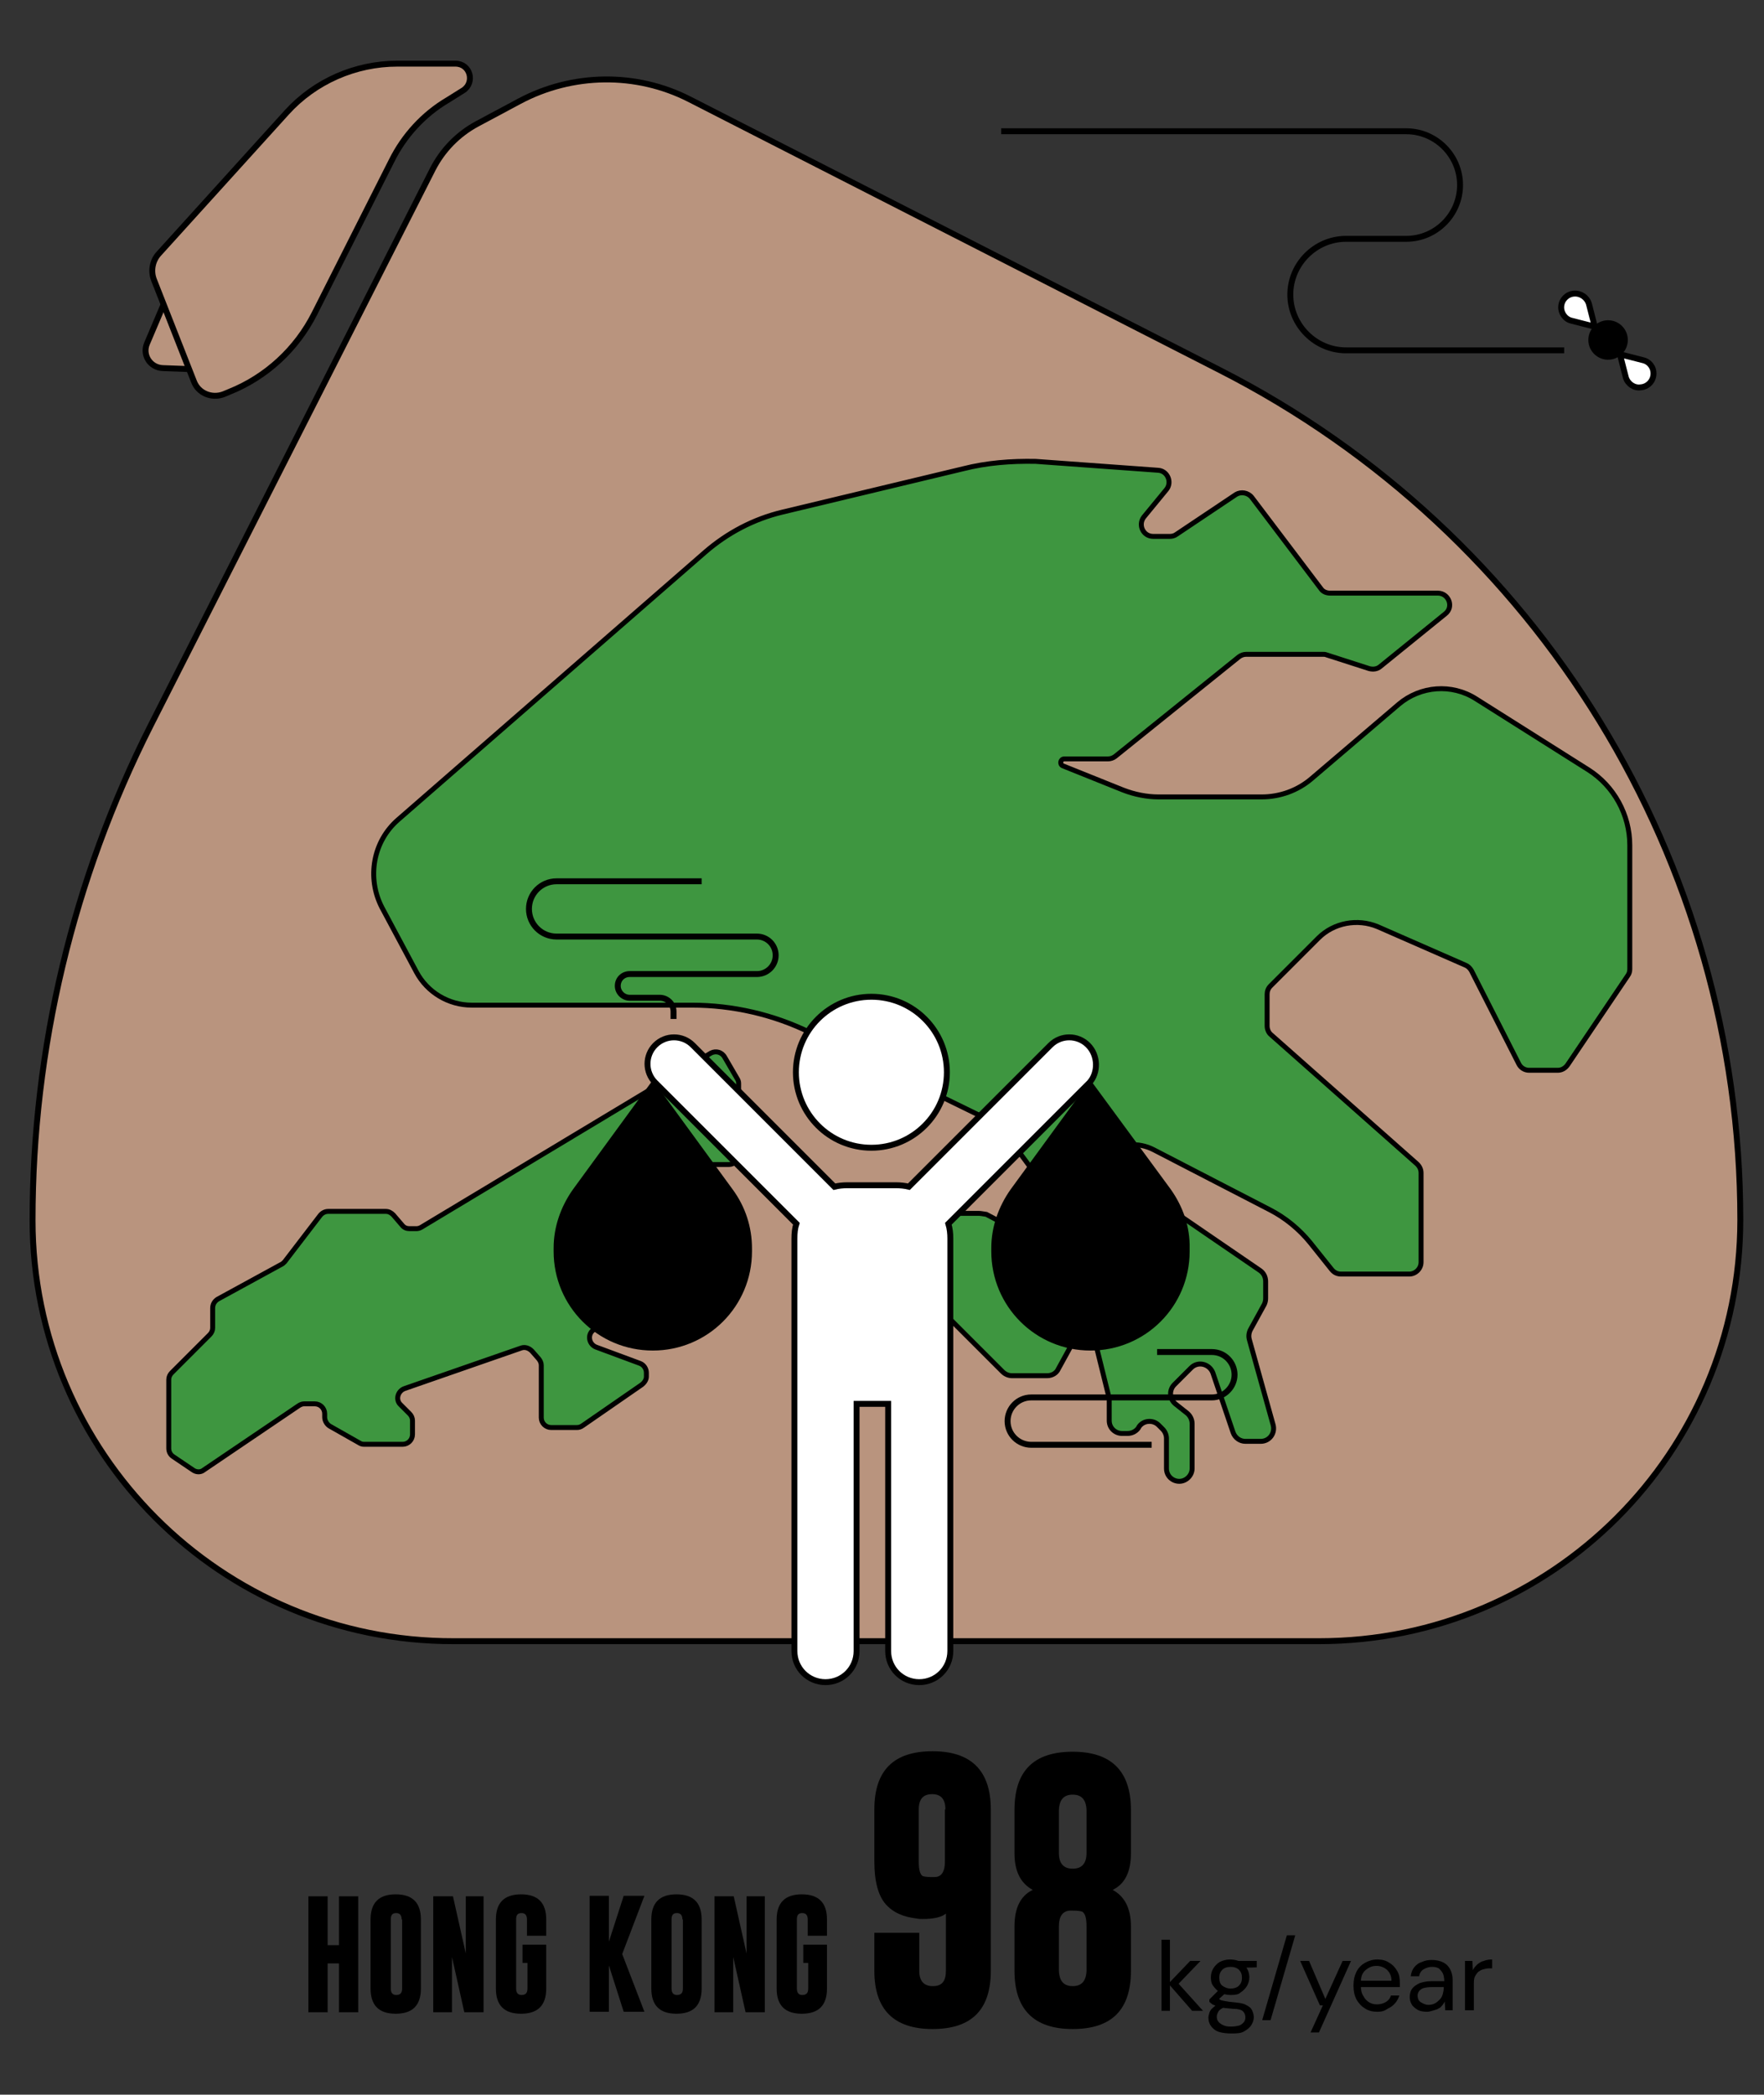 <?xml version="1.0" encoding="utf-8"?>
<!-- Generator: Adobe Illustrator 28.1.0, SVG Export Plug-In . SVG Version: 6.00 Build 0)  -->
<svg version="1.1" id="ILLUSTRATION" xmlns="http://www.w3.org/2000/svg" xmlns:xlink="http://www.w3.org/1999/xlink" x="0px"
	 y="0px" viewBox="0 0 357.5 424.5" style="enable-background:new 0 0 357.5 424.5;" xml:space="preserve">
<rect x="0" y="0" width="357.5" height="424.5" fill="#333333" stroke="none"/>
<style type="text/css">
	.st0{enable-background:new    ;}
	.st1{fill:#B9947E;stroke:#000000;stroke-width:1.2;stroke-miterlimit:10;}
	.st2{fill:#3E9640;stroke:#000000;stroke-miterlimit:10;}
	.st3{fill:#FFFFFF;stroke:#000000;stroke-width:1.2;stroke-miterlimit:10;}
	.st4{stroke:#000000;stroke-width:1.2;stroke-miterlimit:10;}
	.st5{fill:none;stroke:#000000;stroke-width:1.2;stroke-miterlimit:10;}
</style>
<g class="st0">
	<path d="M177.2,366.7c0-7.9,3.9-11.8,11.8-11.8c7.8,0,11.8,3.9,11.8,11.8v32.7c0,7.9-3.9,11.8-11.8,11.8c-7.8,0-11.8-3.9-11.8-11.8
		v-7.7h9.1v7.7c0,2,0.9,3.1,2.7,3.1h0.1c1.8,0,2.6-1,2.6-3.1v-11.6c-0.8,0.7-2.4,1.1-4.7,1.1c-0.4,0-0.8,0-1.2-0.1
		c-2.7-0.3-4.8-1.2-6.3-2.9c-1.5-1.7-2.3-4.6-2.3-8.6V366.7z M191.6,366.7c0-2.1-0.9-3.1-2.7-3.1c-1.8,0-2.7,1-2.7,3.1v10.6
		c0,1.7,0.3,2.6,0.8,2.9c0.3,0.1,0.9,0.2,1.7,0.2c0.2,0,0.5,0,0.7,0c1.4,0,2.1-1.1,2.1-3.1V366.7z"/>
	<path d="M205.6,390.4c0-3.7,1.2-6.2,3.7-7.4c-2.4-1.3-3.7-3.7-3.7-7.4v-8.8c0-7.9,3.9-11.8,11.8-11.8c7.8,0,11.8,3.9,11.8,11.8v8.8
		c0,3.7-1.2,6.2-3.7,7.4c2.4,1.3,3.7,3.7,3.7,7.4v9c0,7.9-3.9,11.8-11.8,11.8c-7.9,0-11.8-4-11.8-11.8V390.4z M214.6,375.5
		c0,2.1,0.9,3.2,2.8,3.2c1.9,0,2.8-1.1,2.8-3.2v-8.7c-0.1-2.1-1-3.1-2.8-3.1c-1.8,0-2.7,1-2.8,3.1V375.5z M214.6,399.4
		c0.1,2.1,1,3.1,2.8,3.1c1.8,0,2.7-1,2.8-3.1v-9c0-1.7-0.3-2.7-0.9-3c-0.3-0.1-0.9-0.2-1.8-0.2c-0.2,0-0.5,0-0.7,0
		c-1.4,0.1-2.2,1.1-2.2,3.2V399.4z"/>
</g>
<g class="st0">
	<path d="M235.4,407.5v-14.4h1.7v14.4H235.4z M241.6,407.5l-4.8-5.5l4.4-4.6h2.1l-5,5.2l0-1.2l5.5,6.1H241.6z"/>
	<path d="M249.5,412.1c-0.9,0-1.7-0.1-2.4-0.3s-1.2-0.6-1.6-1.1c-0.4-0.5-0.6-1.1-0.6-1.8c0-0.3,0.1-0.6,0.2-1
		c0.1-0.3,0.3-0.7,0.7-1c0.3-0.3,0.8-0.6,1.3-0.9l1.2,0.7c-0.7,0.3-1.2,0.6-1.4,1c-0.2,0.4-0.3,0.7-0.3,1c0,0.4,0.1,0.8,0.4,1.1
		c0.3,0.3,0.6,0.5,1.1,0.7s1,0.2,1.5,0.2s1.1-0.1,1.5-0.2s0.7-0.4,1-0.7c0.2-0.3,0.3-0.6,0.3-1c0-0.5-0.2-0.9-0.5-1.2s-1-0.5-2-0.5
		c-0.8-0.1-1.4-0.1-2-0.2c-0.5-0.1-1-0.2-1.3-0.3s-0.6-0.3-0.9-0.4c-0.2-0.2-0.4-0.3-0.6-0.5v-0.5l1.9-1.9l1.5,0.5l-2,1.8l0.3-0.7
		c0.1,0.1,0.3,0.2,0.4,0.3c0.1,0.1,0.3,0.2,0.5,0.2c0.2,0.1,0.5,0.1,1,0.2c0.4,0.1,0.9,0.1,1.6,0.2c0.9,0.1,1.7,0.2,2.2,0.5
		c0.6,0.3,1,0.6,1.2,1c0.2,0.4,0.4,0.9,0.4,1.5c0,0.6-0.2,1.1-0.5,1.6c-0.3,0.5-0.8,0.9-1.5,1.3S250.5,412.1,249.5,412.1z
		 M249.4,404.3c-0.8,0-1.6-0.2-2.1-0.5c-0.6-0.3-1-0.8-1.4-1.3s-0.5-1.1-0.5-1.8c0-0.7,0.2-1.3,0.5-1.8c0.3-0.5,0.8-1,1.3-1.3
		c0.6-0.3,1.3-0.5,2.1-0.5c0.8,0,1.6,0.2,2.1,0.5c0.6,0.3,1,0.8,1.3,1.3s0.5,1.1,0.5,1.8c0,0.7-0.2,1.3-0.5,1.8s-0.8,1-1.3,1.3
		C251,404.2,250.3,404.3,249.4,404.3z M249.4,403c0.7,0,1.3-0.2,1.7-0.6s0.6-0.9,0.6-1.6c0-0.7-0.2-1.2-0.6-1.6
		c-0.4-0.4-1-0.6-1.7-0.6c-0.7,0-1.3,0.2-1.7,0.6c-0.4,0.4-0.6,0.9-0.6,1.6c0,0.7,0.2,1.3,0.6,1.6S248.7,403,249.4,403z
		 M251.1,398.8l-0.5-1.4h4.1v1.3L251.1,398.8z"/>
	<path d="M255.8,409.4l5-17.2h1.7l-5,17.2H255.8z"/>
</g>
<g class="st0">
	<path d="M265.6,411.9l2.5-5.5h-0.6l-4-9h1.8l3.3,7.7l3.5-7.7h1.7l-6.5,14.5H265.6z"/>
</g>
<g class="st0">
	<path d="M279.1,407.7c-0.9,0-1.8-0.2-2.5-0.7c-0.7-0.4-1.3-1.1-1.7-1.8c-0.4-0.8-0.6-1.7-0.6-2.8c0-1.1,0.2-2,0.6-2.8
		c0.4-0.8,1-1.4,1.7-1.8c0.7-0.4,1.6-0.7,2.5-0.7c1,0,1.8,0.2,2.5,0.7c0.7,0.4,1.2,1,1.6,1.7c0.4,0.7,0.5,1.5,0.5,2.3
		c0,0.1,0,0.3,0,0.4c0,0.1,0,0.3,0,0.5h-8.3v-1.3h6.6c0-0.9-0.3-1.6-0.9-2.2c-0.6-0.5-1.3-0.8-2.1-0.8c-0.6,0-1.1,0.1-1.6,0.4
		c-0.5,0.3-0.9,0.6-1.2,1.1c-0.3,0.5-0.4,1.1-0.4,1.9v0.6c0,0.8,0.1,1.5,0.5,2.1c0.3,0.6,0.7,1,1.2,1.3c0.5,0.3,1,0.4,1.6,0.4
		c0.7,0,1.3-0.2,1.8-0.5c0.5-0.3,0.8-0.7,1-1.3h1.7c-0.2,0.6-0.5,1.2-0.9,1.6c-0.4,0.5-0.9,0.8-1.5,1.1
		C280.5,407.6,279.9,407.7,279.1,407.7z"/>
	<path d="M289.3,407.7c-0.8,0-1.5-0.1-2-0.4c-0.5-0.3-1-0.7-1.2-1.1c-0.3-0.5-0.4-1-0.4-1.5c0-0.7,0.2-1.3,0.5-1.7
		c0.4-0.5,0.9-0.8,1.5-1.1c0.6-0.2,1.4-0.4,2.3-0.4h2.7c0-0.6-0.1-1.2-0.3-1.6s-0.5-0.7-0.8-1c-0.4-0.2-0.8-0.3-1.4-0.3
		c-0.6,0-1.2,0.2-1.7,0.5s-0.8,0.8-0.9,1.4h-1.7c0.1-0.7,0.3-1.3,0.7-1.8c0.4-0.5,0.9-0.9,1.6-1.1c0.6-0.3,1.3-0.4,2-0.4
		c0.9,0,1.7,0.2,2.3,0.5c0.6,0.3,1.1,0.8,1.4,1.4s0.5,1.3,0.5,2.1v6.2h-1.5l-0.1-1.8c-0.1,0.3-0.3,0.5-0.5,0.8
		c-0.2,0.2-0.4,0.5-0.7,0.6c-0.3,0.2-0.6,0.3-1,0.4S289.7,407.7,289.3,407.7z M289.5,406.3c0.5,0,0.9-0.1,1.3-0.3
		c0.4-0.2,0.7-0.5,1-0.8c0.3-0.3,0.5-0.7,0.6-1.1c0.1-0.4,0.2-0.8,0.2-1.3v-0.1h-2.5c-0.7,0-1.2,0.1-1.6,0.2s-0.7,0.4-0.9,0.6
		c-0.2,0.3-0.3,0.6-0.3,0.9c0,0.4,0.1,0.7,0.2,0.9s0.4,0.5,0.7,0.6C288.7,406.2,289.1,406.3,289.5,406.3z"/>
	<path d="M296.9,407.5v-10.1h1.5l0.1,1.9c0.2-0.5,0.5-0.8,0.9-1.2c0.4-0.3,0.8-0.6,1.3-0.7c0.5-0.2,1.1-0.3,1.7-0.3v1.8h-0.6
		c-0.4,0-0.8,0.1-1.2,0.2s-0.7,0.3-1,0.5c-0.3,0.3-0.5,0.6-0.7,1c-0.2,0.4-0.2,1-0.2,1.6v5.2H296.9z"/>
</g>
<g class="st0">
	<path d="M62.5,384.3h3.9v9.9h2.3v-9.9h3.9v23.5h-3.9v-9.9h-2.3v9.9h-3.9V384.3z"/>
</g>
<g class="st0">
	<path d="M85.3,403c0,3.4-1.7,5.1-5.1,5.1c-3.4,0-5.1-1.7-5.1-5.1V389c0-3.4,1.7-5.1,5.1-5.1c3.4,0,5.1,1.7,5.1,5.1V403z M81.4,389
		c0-0.9-0.4-1.3-1.1-1.3h0c-0.8,0-1.1,0.4-1.1,1.3V403c0,0.9,0.4,1.3,1.1,1.3c0.8,0,1.2-0.4,1.2-1.3V389z"/>
</g>
<g class="st0">
	<path d="M87.9,384.3h3.9l2.6,11.6v-11.6H98v23.5h-3.9l-2.5-11.2v11.2h-3.8V384.3z"/>
</g>
<g class="st0">
	<path d="M105.8,394.1h4.9v8.9c0,3.4-1.7,5.1-5.1,5.1c-3.4,0-5.1-1.7-5.1-5.1V389c0-3.4,1.7-5.1,5.1-5.1c3.4,0,5.1,1.7,5.1,5.1v3.3
		h-3.9V389c0-0.9-0.4-1.3-1.1-1.3h0c-0.8,0-1.1,0.4-1.1,1.3V403c0,0.9,0.4,1.3,1.1,1.3c0.8,0,1.2-0.4,1.2-1.3v-5.2h-1V394.1z"/>
</g>
<g class="st0">
	<path d="M126.1,396l4.5,11.7h-4.2l-3-9.4v9.4h-3.9v-23.5h3.9v9.3l3-9.3h4.2L126.1,396z"/>
</g>
<g class="st0">
	<path d="M142.2,403c0,3.4-1.7,5.1-5.1,5.1c-3.4,0-5.1-1.7-5.1-5.1V389c0-3.4,1.7-5.1,5.1-5.1c3.4,0,5.1,1.7,5.1,5.1V403z
		 M138.3,389c0-0.9-0.4-1.3-1.1-1.3h0c-0.8,0-1.1,0.4-1.1,1.3V403c0,0.9,0.4,1.3,1.1,1.3c0.8,0,1.2-0.4,1.2-1.3V389z"/>
</g>
<g class="st0">
	<path d="M144.8,384.3h3.9l2.6,11.6v-11.6h3.7v23.5h-3.9l-2.5-11.2v11.2h-3.8V384.3z"/>
</g>
<g class="st0">
	<path d="M162.7,394.1h4.9v8.9c0,3.4-1.7,5.1-5.1,5.1c-3.4,0-5.1-1.7-5.1-5.1V389c0-3.4,1.7-5.1,5.1-5.1c3.4,0,5.1,1.7,5.1,5.1v3.3
		h-3.9V389c0-0.9-0.4-1.3-1.1-1.3h0c-0.8,0-1.1,0.4-1.1,1.3V403c0,0.9,0.4,1.3,1.1,1.3c0.8,0,1.2-0.4,1.2-1.3v-5.2h-1V394.1z"/>
</g>
<path class="st1" d="M33.2,61.6l-3.4,8c-1,2.3,0.6,4.9,3.2,5l5.4,0.2L33.2,61.6L33.2,61.6z"/>
<path class="st1" d="M6.6,247.3L6.6,247.3c0-34.8,8.2-69.1,23.9-100.2L87.7,34.3c2-3.9,5.1-7.1,9-9.2l8.6-4.6
	c10.7-5.7,23.6-5.9,34.4-0.4L247.2,75c64.8,33,105.5,99.6,105.5,172.2l0,0c0,47.2-38.2,85.4-85.4,85.4H92
	C44.8,332.7,6.6,294.4,6.6,247.3L6.6,247.3z"/>
<path class="st1" d="M92.3,12.9H80.5c-8.5,0-16.7,3.6-22.4,9.9L32.2,51.4c-1.3,1.4-1.7,3.5-1,5.3l8.1,20.6c0.9,2.4,3.6,3.5,6,2.6
	l1.2-0.5c7.5-3,13.6-8.7,17.2-15.8l15.7-31.1c2.5-5,6.4-9.3,11.3-12.2l3.2-2C96.3,16.7,95.3,12.9,92.3,12.9L92.3,12.9z"/>
<path class="st2" d="M195.2,95l-36.7,8.8c-5.8,1.4-11.1,4.2-15.6,8.1l-62.2,54.2c-5.1,4.4-6.4,11.8-3.3,17.8l7,13.1
	c2.2,4.1,6.5,6.7,11.2,6.7h44.6c8.3,0,16.6,1.9,24.1,5.6l37.6,18.4c0.3,0.2,0.6,0.4,0.9,0.7l7.9,10.7c1.3,1.7,3.7,2.1,5.4,0.8
	l8.1-6.1c2.8-2.1,6.5-2.4,9.6-0.8l23.6,12.2c3.1,1.6,5.9,3.9,8.1,6.6l4.4,5.5c0.5,0.6,1.1,0.9,1.9,0.9h13.8c1.3,0,2.4-1.1,2.4-2.4
	v-18.1c0-0.7-0.3-1.3-0.8-1.8l-29.6-26.2c-0.5-0.4-0.8-1.1-0.8-1.8v-6.4c0-0.6,0.2-1.2,0.7-1.7l9.7-9.7c3.1-3.1,7.9-4,12-2.3
	l17.8,7.8c0.5,0.2,0.9,0.6,1.2,1.1l9.6,18.9c0.4,0.8,1.2,1.3,2.1,1.3h5.8c0.8,0,1.5-0.4,2-1.1l12.2-18.1c0.3-0.4,0.4-0.9,0.4-1.3
	v-25.1c0-6.2-3.2-12-8.4-15.3l-22.8-14.4c-4.9-3.1-11.2-2.6-15.6,1.1l-17.7,15.1c-2.8,2.4-6.4,3.7-10.1,3.7h-20.9
	c-2.4,0-4.9-0.5-7.2-1.4l-12.2-4.9c-0.7-0.3-0.5-1.4,0.3-1.4h8.8c0.6,0,1.1-0.2,1.5-0.5l25.1-20.2c0.4-0.3,0.9-0.5,1.5-0.5h15.5
	c0.2,0,0.5,0,0.7,0.1l8.7,2.8c0.8,0.2,1.6,0.1,2.2-0.4l13.2-10.7c1.8-1.4,0.7-4.2-1.5-4.2h-21.8c-0.8,0-1.5-0.3-1.9-0.9l-14-18.5
	c-0.8-1-2.2-1.2-3.2-0.6l-12.1,8.1c-0.4,0.3-0.9,0.4-1.3,0.4h-3.4c-2,0-3.1-2.3-1.9-3.9l4.6-5.6c1.2-1.5,0.2-3.8-1.7-3.9l-24.8-1.8
	C204.9,93.4,199.9,93.8,195.2,95L195.2,95z"/>
<path class="st2" d="M198.4,245.9h-6.1c-0.5,0-1.1,0.2-1.5,0.5l-6.1,4.2c-0.7,0.5-1.1,1.3-1.1,2.2v4.5c0,0.7,0.3,1.4,0.8,1.9
	l18.8,18.8c0.5,0.5,1.2,0.8,1.9,0.8h7.1c1,0,1.9-0.5,2.3-1.4l2.8-5.1c0.5-0.9,1.4-1.4,2.3-1.4l0,0c1.2,0,2.3,0.8,2.6,2l2.5,10.1
	c0.1,0.2,0.1,0.4,0.1,0.6v4.3c0,1.5,1.2,2.6,2.6,2.6h1.1c0.9,0,1.7-0.4,2.2-1.1l0.1-0.2c0.9-1.4,2.9-1.5,4-0.4l0.8,0.8
	c0.5,0.5,0.8,1.2,0.8,1.9v6.1c0,1.5,1.2,2.6,2.6,2.6h0c1.4,0,2.6-1.2,2.6-2.6v-9.1c0-0.8-0.4-1.6-1-2.1l-2.4-1.9
	c-1.2-1-1.3-2.8-0.2-3.9l3.4-3.4c1.4-1.4,3.7-0.8,4.4,1l4.1,12.1c0.4,1.1,1.4,1.8,2.5,1.8h3.1c1.8,0,3-1.7,2.5-3.4l-4.8-17.2
	c-0.2-0.7-0.1-1.4,0.2-2l2.8-5.1c0.2-0.4,0.3-0.8,0.3-1.3v-3.4c0-0.9-0.4-1.7-1.1-2.2l-20.3-13.9c-0.4-0.3-1-0.5-1.5-0.5h-7.7
	c-0.8,0-1.5,0.3-2,0.9l-4.8,5.7c-0.5,0.6-1.2,0.9-2,0.9h-8.1c-0.4,0-0.9-0.1-1.2-0.3l-7.9-4.2C199.2,246,198.8,245.9,198.4,245.9
	L198.4,245.9z"/>
<path class="st2" d="M144.1,213.4l-58.7,35.3c-0.3,0.2-0.7,0.3-1,0.3H83c-0.6,0-1.1-0.2-1.5-0.7l-1.8-2.1c-0.4-0.4-0.9-0.7-1.5-0.7
	H66.5c-0.6,0-1.2,0.3-1.6,0.8l-7.2,9.4c-0.2,0.2-0.4,0.4-0.6,0.5l-13,7.1c-0.6,0.4-1,1-1,1.8v4c0,0.5-0.2,1-0.6,1.4l-7.7,7.7
	c-0.4,0.4-0.6,0.9-0.6,1.4v13.9c0,0.7,0.3,1.3,0.9,1.7l4,2.7c0.7,0.5,1.6,0.5,2.2,0l19.2-13c0.3-0.2,0.7-0.4,1.1-0.4h2.2
	c1.1,0,2,0.9,2,2v0.7c0,0.7,0.4,1.4,1,1.8l6,3.4c0.3,0.2,0.6,0.3,1,0.3h7.8c1.1,0,2-0.9,2-2v-2.8c0-0.5-0.2-1-0.6-1.4l-1.8-1.8
	c-1.1-1-0.6-2.8,0.8-3.3l23.6-8.2c0.8-0.3,1.6,0,2.2,0.6l1.4,1.6c0.3,0.4,0.5,0.8,0.5,1.3v10.6c0,1.1,0.9,2,2,2h5.2
	c0.4,0,0.8-0.1,1.2-0.4l12-8.3c0.5-0.4,0.9-1,0.9-1.6v-0.8c0-0.8-0.5-1.6-1.3-1.9l-8.9-3.3c-1.5-0.6-1.8-2.6-0.5-3.5l4.2-3
	c1-0.7,1.1-2,0.4-2.9l-4-4.8c-0.6-0.7-0.6-1.8,0-2.5l0,0c0.7-0.9,1.9-1,2.8-0.4l2.8,2.1c0.3,0.3,0.8,0.4,1.2,0.4h2.8
	c1.1,0,2-0.9,2-2v-9.1c0-0.2,0-0.4-0.1-0.5l-2.7-9.9c-0.3-1.3,0.6-2.5,1.9-2.5h4.1c0.2,0,0.4,0,0.7,0.1l4,1.4
	c0.2,0.1,0.4,0.1,0.7,0.1h6.6c1.1,0,2-0.9,2-2v-14.4c0-0.4-0.1-0.7-0.3-1l-2.5-4.3C146.3,213.2,145.1,212.9,144.1,213.4L144.1,213.4
	z"/>
<circle class="st3" cx="176.6" cy="217.3" r="15.3"/>
<path class="st3" d="M220.5,211.8c-2.1-2.1-5.5-2.1-7.6,0l-28.7,28.7c-0.8-0.2-1.7-0.3-2.6-0.3h-9.9c-0.9,0-1.8,0.1-2.6,0.3
	l-28.7-28.7c-2.1-2.1-5.5-2.1-7.6,0c-2.1,2.1-2.1,5.5,0,7.6l28.6,28.6c-0.3,0.9-0.4,1.9-0.4,3v83.6c0,3.5,2.8,6.3,6.3,6.3
	s6.3-2.8,6.3-6.3v-50.1h6.4v50.1c0,3.5,2.8,6.3,6.3,6.3s6.3-2.8,6.3-6.3V251c0-1-0.1-2-0.4-3l28.6-28.6
	C222.6,217.4,222.6,213.9,220.5,211.8L220.5,211.8z"/>
<path class="st4" d="M148,241.4l-15.7-21.5l-15.7,21.5c-2.4,3.4-3.8,7.4-3.8,11.5v0.7c0,10.8,8.7,19.5,19.5,19.5s19.5-8.7,19.5-19.5
	V253C151.8,248.8,150.5,244.8,148,241.4L148,241.4z"/>
<path class="st4" d="M236.8,241.4L221,219.9l-15.7,21.5c-2.4,3.4-3.8,7.4-3.8,11.5v0.7c0,10.8,8.7,19.5,19.5,19.5
	s19.5-8.7,19.5-19.5V253C240.6,248.8,239.2,244.8,236.8,241.4L236.8,241.4z"/>
<path class="st5" d="M136.5,206.5V205c0-1.6-1.3-2.8-2.8-2.8h-6.1c-1.3,0-2.4-1.1-2.4-2.4l0,0c0-1.4,1.1-2.4,2.4-2.4h25.8
	c2.1,0,3.8-1.7,3.8-3.8l0,0c0-2.1-1.7-3.8-3.8-3.8h-40.6c-3.1,0-5.6-2.5-5.6-5.6l0,0c0-3.1,2.5-5.6,5.6-5.6h29.4"/>
<path class="st5" d="M234.5,274h11.1c2.6,0,4.6,2.1,4.6,4.6l0,0c0,2.5-2.1,4.6-4.6,4.6H209c-2.7,0-4.8,2.2-4.8,4.8l0,0
	c0,2.7,2.2,4.8,4.8,4.8h24.4"/>
<path class="st5" d="M202.9,26.6H285c6,0,10.9,4.9,10.9,10.9l0,0c0,6-4.9,10.9-10.9,10.9h-12.2c-6.2,0-11.3,5.1-11.3,11.3l0,0
	c0,6.2,5.1,11.3,11.3,11.3H317"/>
<circle class="st4" cx="325.9" cy="68.9" r="3.4"/>
<path class="st3" d="M319,59.5L319,59.5c-1.4,0.1-2.5,1.2-2.6,2.6l0,0c-0.1,1.3,0.8,2.6,2.1,2.9l4.7,1.2l-1.2-4.7
	C321.6,60.3,320.4,59.4,319,59.5L319,59.5z"/>
<path class="st3" d="M332.5,78.5L332.5,78.5c1.4-0.1,2.5-1.2,2.6-2.6l0,0c0.1-1.4-0.8-2.6-2.1-2.9l-4.7-1.2l1.2,4.7
	C329.9,77.8,331.2,78.7,332.5,78.5L332.5,78.5z"/>
</svg>
